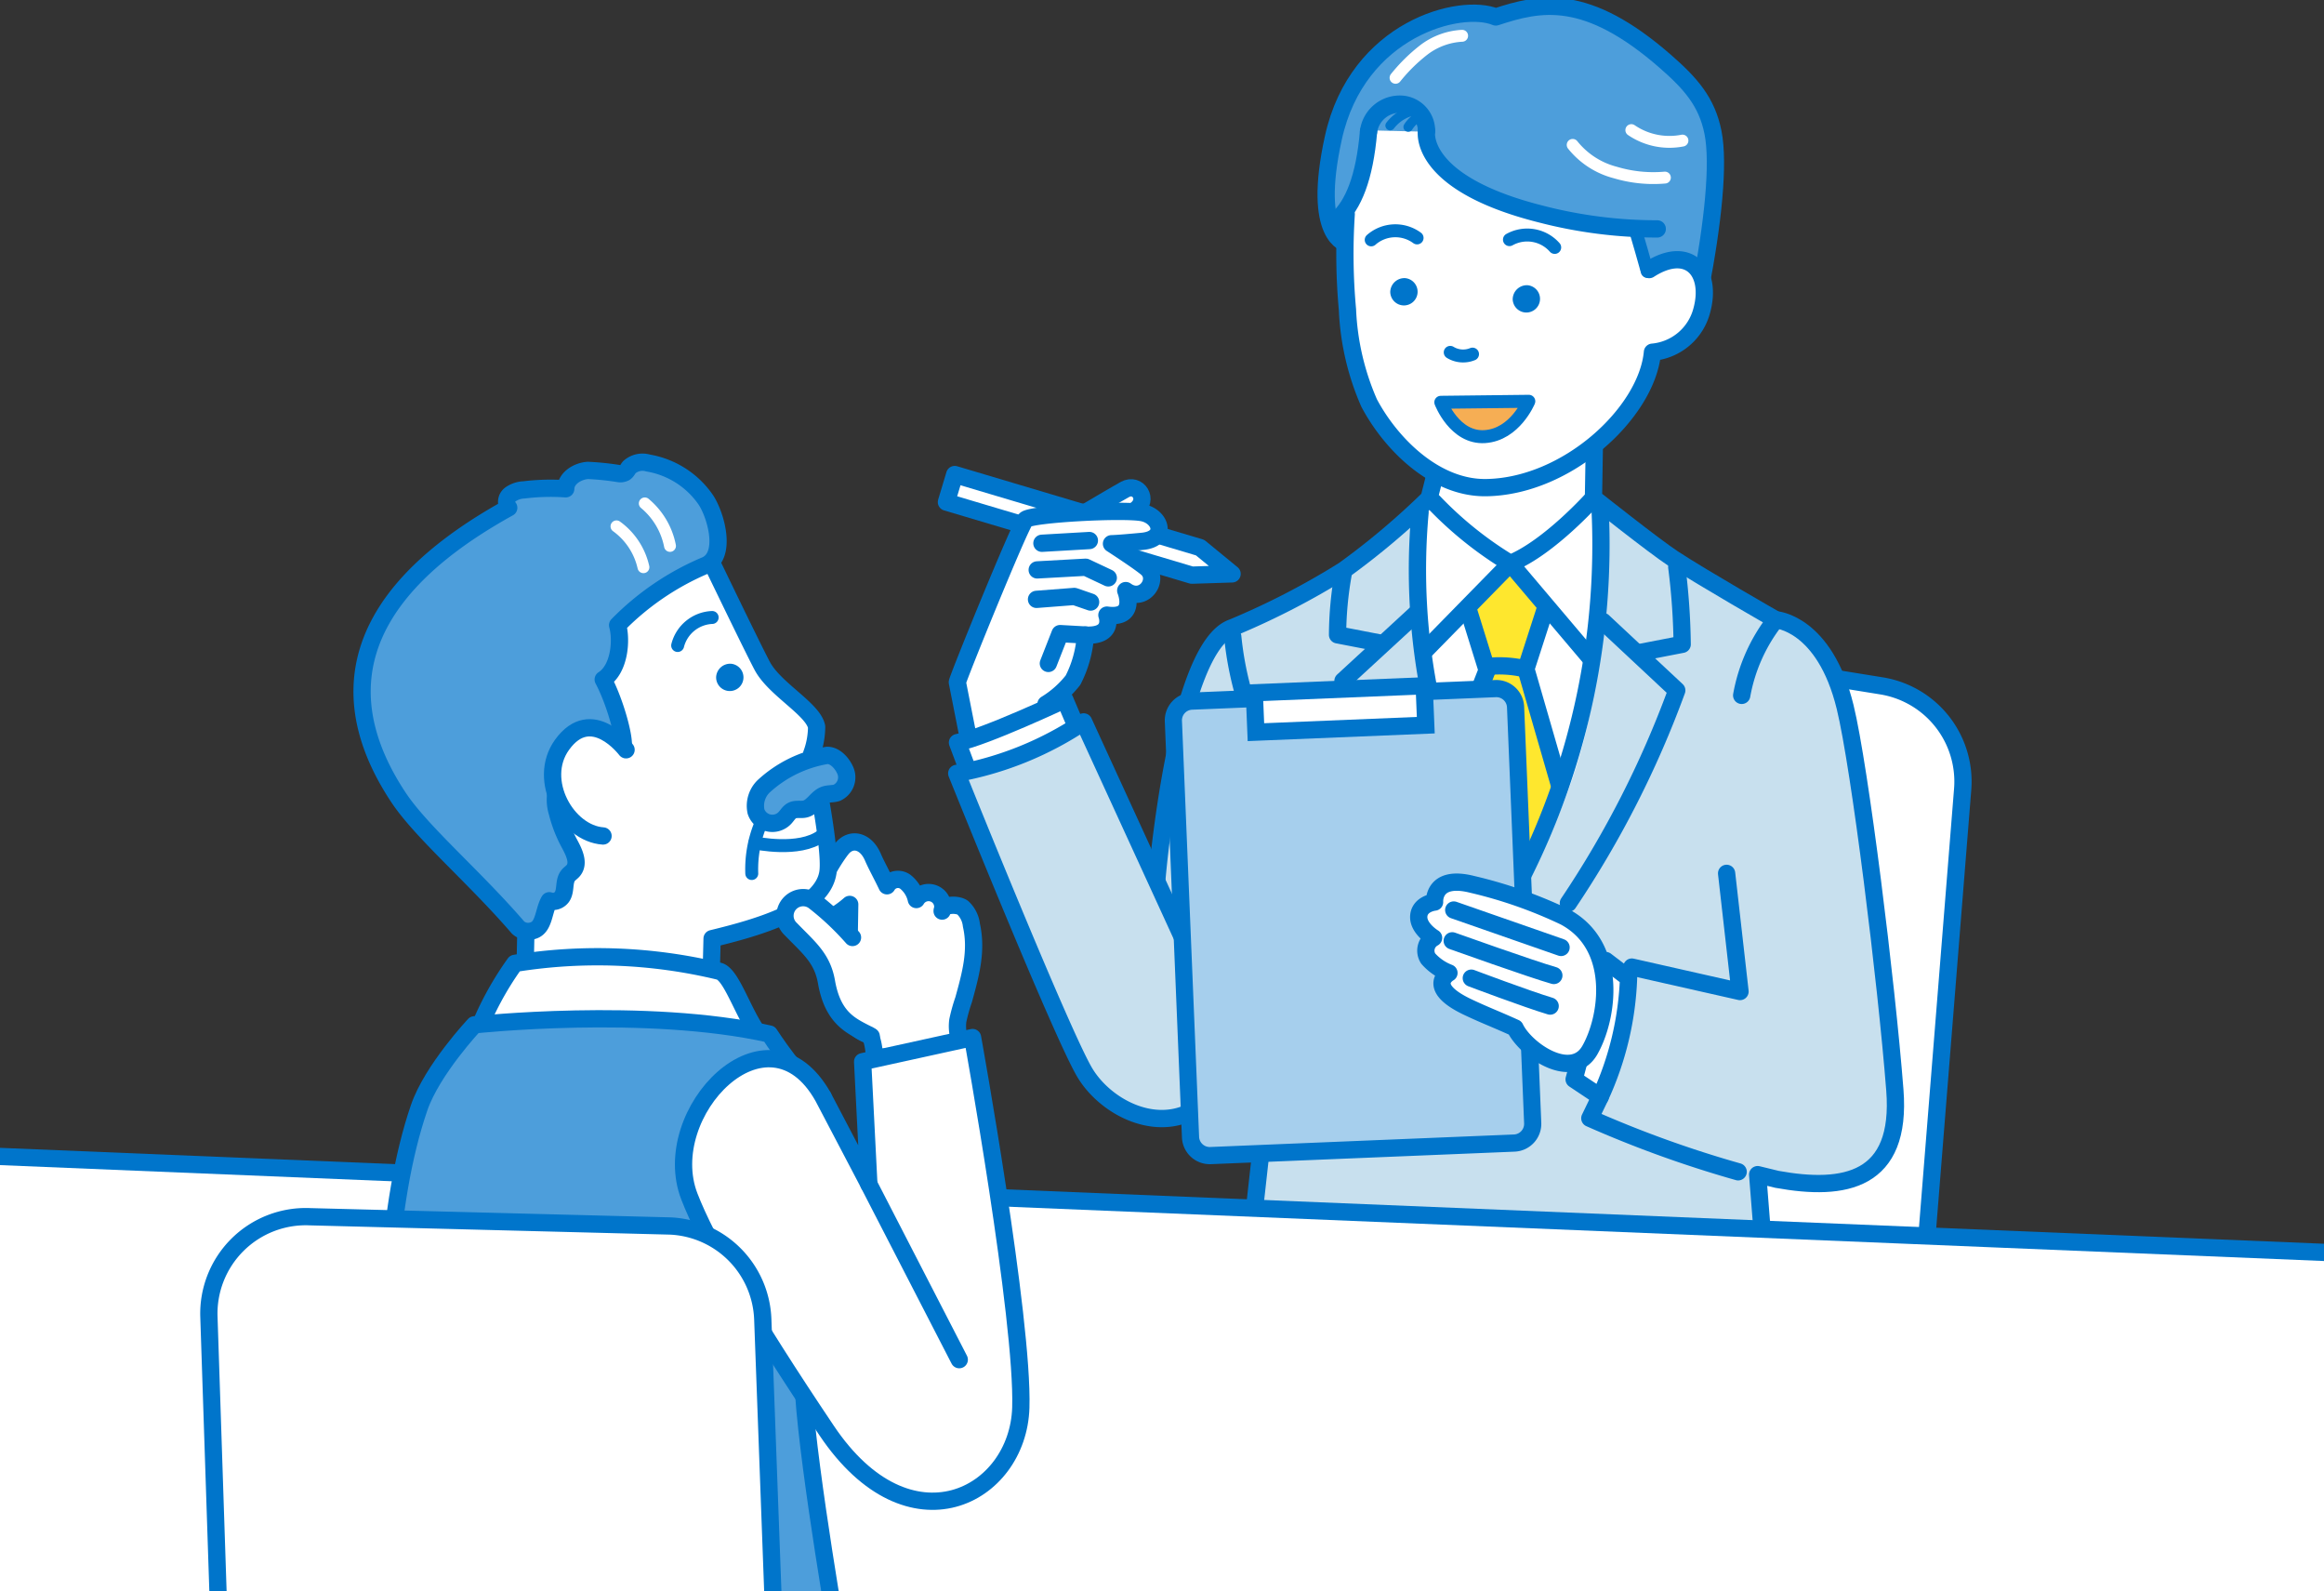<svg xmlns="http://www.w3.org/2000/svg" xmlns:xlink="http://www.w3.org/1999/xlink" width="187" height="128" viewBox="0 0 187 128"><rect x="0" y="0" width="187" height="128" fill="#333333" stroke="none"/><defs><style>.a,.e{fill:#fff;}.a{stroke:#707070;}.b,.f,.h,.k,.l,.n,.p,.r,.s{fill:none;}.c{clip-path:url(#a);}.d{clip-path:url(#b);}.f,.k,.l,.n,.p,.r,.s{stroke:#0075cb;}.f,.h,.k,.l,.n,.p,.r,.s{stroke-linecap:round;}.f,.h,.k,.l,.n,.p,.r{stroke-linejoin:round;}.f{stroke-width:1.389px;}.g{fill:#4d9edb;}.h{stroke:#fff;stroke-width:0.955px;}.i{fill:#fee72e;}.j{fill:#c8e0ee;}.k{stroke-width:1.391px;}.l{stroke-width:1.043px;}.m{fill:#0075cb;}.n{stroke-width:1.041px;}.o{fill:#f6ae54;}.p{stroke-width:0.767px;}.q{fill:#a6cfed;}.r{stroke-width:1.382px;}.s{stroke-miterlimit:10;stroke-width:1.383px;}</style><clipPath id="a"><rect class="a" width="187" height="128" transform="translate(282 866)"/></clipPath><clipPath id="b"><rect class="b" width="226.336" height="138.186"/></clipPath></defs><g class="c" transform="translate(-282 -866)"><g transform="translate(267.611 865.814)"><g class="d"><path class="e" d="M159.674,115.965l-35.318-5.71a7.8,7.8,0,0,1-6.533-8.326l3.616-45.2a7.8,7.8,0,0,1,9.024-7.082l35.318,5.711a7.8,7.8,0,0,1,6.533,8.325l-3.616,45.2a7.8,7.8,0,0,1-9.024,7.081"/><path class="f" d="M159.674,115.965l-35.318-5.71a7.8,7.8,0,0,1-6.533-8.326l3.616-45.2a7.8,7.8,0,0,1,9.024-7.082l35.318,5.711a7.8,7.8,0,0,1,6.533,8.325l-3.616,45.2A7.8,7.8,0,0,1,159.674,115.965Z"/><path class="e" d="M101.922,41.3s2.433-1.439,2.988-1.741c1.042-.567,1.97.812.871,1.637-.985.739-2.462,1.919-2.462,1.919Z"/><path class="f" d="M101.922,41.3s2.433-1.439,2.988-1.741c1.042-.567,1.97.812.871,1.637-.985.739-2.462,1.919-2.462,1.919Z"/><path class="e" d="M110.286,46.452,90.543,40.575l.667-2.217,19.743,5.878,2.576,2.113Z"/><path class="f" d="M110.286,46.452,90.543,40.575l.667-2.217,19.743,5.878,2.576,2.113Z"/><path class="e" d="M91.424,55.075c-.064-.1,5.026-12.624,5.479-13.089s7.914-.856,9.412-.559,2.053,2.108-.007,2.305-2.483.193-2.483.193,2.094,1.35,2.816,1.946c1.129.931-.243,2.867-1.67,1.822,0,0,.957,2.32-1.515,1.973,0,0,.649,1.732-1.726,1.607a9.218,9.218,0,0,1-1,3.623,8.139,8.139,0,0,1-2.178,1.937L99.6,60.548l-6.818,1.417Z"/><path class="f" d="M91.424,55.075c-.064-.1,5.026-12.624,5.479-13.089s7.914-.856,9.412-.559,2.053,2.108-.007,2.305-2.483.193-2.483.193,2.094,1.35,2.816,1.946c1.129.931-.243,2.867-1.67,1.822,0,0,.957,2.32-1.515,1.973,0,0,.649,1.732-1.726,1.607a9.218,9.218,0,0,1-1,3.623,8.139,8.139,0,0,1-2.178,1.937L99.6,60.548l-6.818,1.417Z"/><line class="f" y1="0.22" x2="3.82" transform="translate(98.226 43.667)"/><path class="f" d="M97.847,46.03l3.9-.215,1.82.856"/><path class="f" d="M97.791,48.4l3.044-.235,1.31.451"/><path class="f" d="M101.73,51.268l-2.043-.114-.942,2.4"/><path class="e" d="M102,61.026l-1.932-4.553s-4,1.517-8.693,3.863L93.72,64.89Z"/><path class="e" d="M100.962,58.57l-.895-2.1s-6.415,3.018-8.635,3.451l.812,2.166"/><path class="f" d="M100.962,58.57l-.895-2.1s-6.415,3.018-8.635,3.451l.812,2.166"/><path class="g" d="M152.218,10.828a36.242,36.242,0,0,1-.486,12.7l-29.17-4.075s-2.545-1.5-.886-8.345C123.8,2.327,132.586.177,134.747,1.551c-.1-.2,2.956-1.385,6.48-.6,2.274.5,4.381,2.265,7.168,4.182a8.421,8.421,0,0,1,3.823,5.7"/><path class="g" d="M122.766,19.784s-2.866-.433-1.088-8.511c1.942-8.824,10.276-10.9,13.07-9.722C138.332.368,142.02-.44,148.4,5.132c2.01,1.756,3.33,3.229,3.823,5.7.505,2.522,0,7.339-1.058,12.762"/><path class="f" d="M122.766,19.784s-2.866-.433-1.088-8.511c1.942-8.824,10.276-10.9,13.07-9.722C138.332.368,142.02-.44,148.4,5.132c2.01,1.756,3.33,3.229,3.823,5.7.505,2.522,0,7.339-1.058,12.762"/><path class="h" d="M140.934,11.841a6.463,6.463,0,0,0,3.443,2.225,10.67,10.67,0,0,0,3.977.406"/><path class="h" d="M145.653,10.652a5.442,5.442,0,0,0,4.114.843"/><path class="h" d="M132.039,3.065a5.559,5.559,0,0,0-3.071,1.127,13.62,13.62,0,0,0-2.287,2.253"/><path class="e" d="M142.328,36.259l.748,7.4-7.622,8.621-6.543-7.848,1.142-6.939Z"/><path class="e" d="M142.848,41.188a70.371,70.371,0,0,1-6.931,4.321,36.814,36.814,0,0,1-6.162-4.937,41.739,41.739,0,0,1-4.005,3.543s5.7,23.566,7.394,28.495a77.247,77.247,0,0,1,2.619,10.167s5.7-17.714,8.163-23.875,1.387-15.1,1.387-15.1-1.7-1.695-2.465-2.619"/><path class="i" d="M139.166,49.386l-3.3-3.489L132.5,49.124l1.548,4.972-4.972,12.583,6.631,15.213,4.755-13.256-3.29-14.631Z"/><path class="j" d="M143.134,41.021s.792,10.333-1.211,18.343A43.47,43.47,0,0,1,136,72.846a43.346,43.346,0,0,1-5.711-13.154c-1.559-7.421-2.637-14.326-1.559-18.639,0,0-3.186,2.643-5.906,5.064,0,0-7.461,4.366-8.847,4.674a62.091,62.091,0,0,1,2.686,12.424c.616,6.469-.417,24.579-.571,27.66s-2.818,28.407-2.818,28.407,11.091,1.232,15.4.616c4.463-.637,7.085-7.547,7.7-12.63,0,0,.323,11.782,2.895,13.135,2.926,1.541,18.824-.967,18.824-.967s-2.276-21.528-2.276-24.762c3.489.634,8.238,2.306,10.341-2.294,1.691-3.7-1.523-29.321-3.284-36.443a7.676,7.676,0,0,0-5.609-5.9l-8.341-5.1Z"/><path class="j" d="M113.541,50.683s-2.462,1.209-3.3,5.278c-.841,4.1-2.765,15.391-2.765,15.391l-5.895-13.093A25.078,25.078,0,0,1,91.374,62.4s7.175,19.18,10.348,24.148,9.305,4.58,11.288.2a57.772,57.772,0,0,0,3.7-9.548c2.038-7.444,1.9-21.4-3.173-26.512"/><path class="k" d="M129.959,37.987l-.577,2.279a60.077,60.077,0,0,1-6.853,5.777,60.97,60.97,0,0,1-8.988,4.64c-4.5,1.577-6.062,20.2-6.062,20.2"/><path class="f" d="M122.481,46.275a28.708,28.708,0,0,0-.466,4.977l3.379.654"/><path class="f" d="M128.424,49.458l-5.973,5.5s.679,4.556,6.13,12.3"/><path class="k" d="M128.652,41.4a51.284,51.284,0,0,0,6.053,29.186"/><path class="f" d="M149.311,45.805a53.71,53.71,0,0,1,.434,6.211l-3.379.654"/><path class="f" d="M143.374,50.177l5.935,5.545a79.658,79.658,0,0,1-8.721,17.116"/><path class="f" d="M143.134,41.021a59.3,59.3,0,0,1-6.161,29.454"/><path class="f" d="M142.607,40.239s-3.556,4-6.691,5.27a29.679,29.679,0,0,1-6.162-4.937"/><path class="f" d="M142.321,53.075l-6.405-7.566-6.985,7.131"/><path class="f" d="M138.746,49.124,137.171,54l2.708,9.367"/><path class="f" d="M137.171,54.005a9,9,0,0,0-3.044-.21"/><path class="f" d="M114.55,56.32a26.36,26.36,0,0,1-.969-4.922"/><path class="f" d="M142.677,35.98l-.07,4.26s4.883,3.879,6.424,4.888c2.422,1.585,8.238,4.909,8.238,4.909s3.928.226,5.589,7.024c1.186,4.849,3.323,22.129,4,30.815.574,7.339-4.036,8.17-9.489,7.177l-1.551-.378,1.451,18.263"/><path class="k" d="M111.336,79.517l-9.752-21.258a26.916,26.916,0,0,1-10.21,4.14S99.9,83.6,101.722,86.546c2.28,3.685,8.75,6.124,11.705-.69,1.878-4.33,3.183-8.191,3.183-8.191"/><path class="k" d="M132.5,49.124l1.548,4.972-2.986,7.611"/><path class="e" d="M144.852,34.321a24.161,24.161,0,0,0,2.5-5.773s3.55.048,3.95-4.228c.517-5.522-4.156-2.72-4.156-2.72l-.634-2.891s-15.137-.306-17.6-7.933l-4.138-.1s-1.2,3.1-2.1,6.221c0,0,.386,12.778,1.868,15.671s3.514,5.606,6.518,6.466c0,0,2.628.827,6.861-.575a18.982,18.982,0,0,0,6.926-4.142"/><path class="l" d="M145.938,18.6c.05.016,1,3.417,1,3.417"/><path class="f" d="M147.092,21.871c3.138-2.024,5.1.115,4.227,3.305a4.509,4.509,0,0,1-3.966,3.342c-.441,4.844-6.842,10.8-13.379,10.894-4.138.06-7.694-3.556-9.417-6.805a20.827,20.827,0,0,1-1.745-7.517,48.943,48.943,0,0,1-.1-7.676"/><path class="m" d="M126.256,23.644a1.1,1.1,0,1,0,1.191-1.085,1.141,1.141,0,0,0-1.191,1.085"/><path class="m" d="M136.107,24.215A1.1,1.1,0,1,0,137.3,23.13a1.141,1.141,0,0,0-1.191,1.085"/><path class="n" d="M128.414,19.324a2.946,2.946,0,0,0-3.691.157"/><path class="n" d="M139.488,20.089a2.947,2.947,0,0,0-3.642-.626"/><path class="n" d="M132.875,28.672a1.992,1.992,0,0,1-1.793-.141"/><path class="o" d="M130.322,32.547l7.083-.081s-1.112,2.682-3.542,2.842-3.541-2.761-3.541-2.761"/><path class="l" d="M130.322,32.547l7.083-.081s-1.112,2.682-3.542,2.842S130.322,32.547,130.322,32.547Z"/><path class="k" d="M124.508,10.772c-.321,3.752-1.234,5.9-2.487,7.04"/><path class="k" d="M147.738,18.6a37.161,37.161,0,0,1-9.349-1.192c-9.981-2.507-9.216-6.686-9.216-6.686"/><path class="k" d="M124.508,10.772a2.537,2.537,0,0,1,2.724-2.2,2.143,2.143,0,0,1,1.941,2.146"/><path class="p" d="M128.437,9.038a3.233,3.233,0,0,0-2.19,1.249"/><path class="p" d="M127.7,10.4a2.375,2.375,0,0,1,1.2-.972"/><path class="q" d="M111.795,93.143l24.439-1.007a1.548,1.548,0,0,0,1.483-1.611l-1.378-33.463a1.549,1.549,0,0,0-1.611-1.484l-24.439,1.007a1.548,1.548,0,0,0-1.484,1.611l1.379,33.463a1.548,1.548,0,0,0,1.611,1.484"/><path class="r" d="M111.795,93.143l24.439-1.007a1.548,1.548,0,0,0,1.483-1.611l-1.378-33.463a1.549,1.549,0,0,0-1.611-1.484l-24.439,1.007a1.548,1.548,0,0,0-1.484,1.611l1.379,33.463A1.548,1.548,0,0,0,111.795,93.143Z"/><rect class="e" width="13.679" height="3.171" transform="translate(115.316 55.915) rotate(-2.359)"/><rect class="s" width="13.679" height="3.171" transform="translate(115.316 55.915) rotate(-2.359)"/><path class="f" d="M145.693,77.979l8.706,1.967L153.32,70.44"/><path class="e" d="M145.43,78.855a24.926,24.926,0,0,1-2.279,9.556l-2.1-1.4,2.542-9.556Z"/><path class="f" d="M145.43,78.855a24.926,24.926,0,0,1-2.279,9.556l-2.1-1.4,2.542-9.556Z"/><path class="e" d="M140.286,73.932a36.577,36.577,0,0,0-7.454-2.61c-3.184-.8-3.01,1.428-3.01,1.428s-1.189.121-1.272,1.116,1.192,1.762,1.192,1.762a1.164,1.164,0,0,0-.434,1.665,4.221,4.221,0,0,0,1.67,1.158S129,79.543,132.5,81.2c1.457.688,2.106.907,3.8,1.674.846,1.775,4.563,4.32,6.015,1.788s2.381-8.374-2.026-10.726"/><path class="f" d="M140.286,73.932a36.577,36.577,0,0,0-7.454-2.61c-3.184-.8-3.01,1.428-3.01,1.428s-1.189.121-1.272,1.116,1.192,1.762,1.192,1.762a1.164,1.164,0,0,0-.434,1.665,4.221,4.221,0,0,0,1.67,1.158S129,79.543,132.5,81.2c1.457.688,2.106.907,3.8,1.674.846,1.775,4.563,4.32,6.015,1.788S144.693,76.284,140.286,73.932Z"/><path class="f" d="M132.777,78.87s4.465,1.684,6.346,2.247"/><path class="f" d="M131.241,75.867s6.473,2.311,8.178,2.789"/><path class="f" d="M131.363,73.389S137.53,75.536,140,76.4"/><path class="k" d="M143.151,88.411l-.836,1.73a90.154,90.154,0,0,0,11.933,4.305"/><path class="k" d="M157.269,50.036a13.772,13.772,0,0,0-2.735,6.086"/><line class="k" x1="0.431" y2="3.883" transform="translate(115.367 93.24)"/><line class="k" x1="1.063" y2="14.612" transform="translate(114.163 97.801)"/><path class="e" d="M209.449,132.224l-202.271.871V92.485l202.271,8.622Z"/><line class="f" x2="201.78" y2="8.325" transform="translate(7.177 92.917)"/><path class="e" d="M92.266,84.965a3.381,3.381,0,0,1-.806-2.683,13.8,13.8,0,0,1,.469-1.681c.56-2.028,1.086-3.931.626-5.983a2.276,2.276,0,0,0-.7-1.416c-.436-.316-1.641-.266-1.658.273a1.144,1.144,0,0,0-2.075-.929,2.5,2.5,0,0,0-.893-1.434,1.015,1.015,0,0,0-1.469.328c-.445-.934-.837-1.619-1.131-2.3-.6-1.392-1.8-1.575-2.513-.671-1.061,1.338-3.046,5.03-2.169,5.63s2.814-1.159,2.814-1.159l-.034,2.075s-1.5,2.789-1.089,3.878c.268.715.195,3.664,2.654,4.558.374.136.476,1.8.476,1.8Z"/><path class="f" d="M92.266,84.965a3.381,3.381,0,0,1-.806-2.683,13.8,13.8,0,0,1,.469-1.681c.56-2.028,1.086-3.931.626-5.983a2.276,2.276,0,0,0-.7-1.416c-.436-.316-1.641-.266-1.658.273a1.144,1.144,0,0,0-2.075-.929,2.5,2.5,0,0,0-.893-1.434,1.015,1.015,0,0,0-1.469.328c-.445-.934-.837-1.619-1.131-2.3-.6-1.392-1.8-1.575-2.513-.671-1.061,1.338-3.046,5.03-2.169,5.63s2.814-1.159,2.814-1.159l-.034,2.075s-1.5,2.789-1.089,3.878c.268.715.195,3.664,2.654,4.558.374.136.476,1.8.476,1.8Z"/><path class="e" d="M70.62,43.312s4.108,8.562,5.1,10.437,4.092,3.471,4.378,4.9a6.333,6.333,0,0,1-.4,2.18s1.608,7.521,1.31,9.534c-.441,2.979-5.68,4.445-9.321,5.328l-.152,6.167-14.893-2s-.1-22.844,3.4-30.376S70.62,43.312,70.62,43.312"/><path class="f" d="M70.62,43.312s4.108,8.562,5.1,10.437,4.092,3.471,4.378,4.9a6.333,6.333,0,0,1-.4,2.18s1.608,7.521,1.31,9.534c-.441,2.979-5.68,4.445-9.321,5.328l-.152,6.167-14.893-2s-.1-22.844,3.4-30.376S70.62,43.312,70.62,43.312Z"/><path class="m" d="M72.012,54.656a1.1,1.1,0,1,0,1.183-1.078,1.132,1.132,0,0,0-1.183,1.078"/><path class="n" d="M75.129,67.988s3.574.775,5.363-.567"/><path class="e" d="M52.678,83.559a25.286,25.286,0,0,1,3.141-5.878,41.752,41.752,0,0,1,16.414.627c1.316.295,2.442,5.448,4.514,6.206Z"/><path class="f" d="M52.678,83.559a25.286,25.286,0,0,1,3.141-5.878,41.752,41.752,0,0,1,16.414.627c1.316.295,2.442,5.448,4.514,6.206Z"/><path class="g" d="M75.82,63.454a2.192,2.192,0,0,0-.6,2.008,1.386,1.386,0,0,0,2.323.523c.195-.205.335-.476.589-.6.312-.156.691-.04,1.031-.119.64-.148.96-.921,1.58-1.14.314-.11.666-.063.983-.167a1.37,1.37,0,0,0,.657-1.845c-.264-.574-.827-1.184-1.447-1.163a9.883,9.883,0,0,0-5.119,2.5"/><path class="k" d="M75.82,63.454a2.192,2.192,0,0,0-.6,2.008,1.386,1.386,0,0,0,2.323.523c.195-.205.335-.476.589-.6.312-.156.691-.04,1.031-.119.64-.148.96-.921,1.58-1.14.314-.11.666-.063.983-.167a1.37,1.37,0,0,0,.657-1.845c-.264-.574-.827-1.184-1.447-1.163A9.883,9.883,0,0,0,75.82,63.454Z"/><path class="n" d="M75.568,66.533a9.5,9.5,0,0,0-.688,3.92"/><path class="n" d="M71.692,49.857a2.994,2.994,0,0,0-2.775,2.254"/><path class="g" d="M71.157,40.36a7.071,7.071,0,0,0-4.625-2.93,1.585,1.585,0,0,0-1.514.349c-.115.144-.19.329-.345.427a.792.792,0,0,1-.462.081,21.816,21.816,0,0,0-2.523-.26c-.845.06-1.763.631-1.778,1.478a17.622,17.622,0,0,0-3.367.089,1.994,1.994,0,0,0-1.11.384.745.745,0,0,0-.109,1.053c-14.386,7.948-13.28,16.656-8.873,23.3,1.856,2.8,6.085,6.365,9.62,10.466a1.2,1.2,0,0,0,1.208.247c.913-.26.828-1.582,1.308-2.4a.886.886,0,0,0,1.016-.307c.348-.495.12-1.249.5-1.721.119-.148.286-.25.409-.394.508-.593.071-1.483-.3-2.169a10.764,10.764,0,0,1-.978-2.5,3.469,3.469,0,0,1-.093-1.7,3.281,3.281,0,0,1,.672-1.209A8.063,8.063,0,0,1,62.676,60.4c.347-.161,1.566.335,1.8.03.328-.433-.542-3.7-1.549-5.584,1.313-.836,1.5-3.158,1.158-4.369A21.711,21.711,0,0,1,71.074,45.7c1.9-.705.909-4.138.083-5.338"/><path class="f" d="M71.157,40.36a7.071,7.071,0,0,0-4.625-2.93,1.585,1.585,0,0,0-1.514.349c-.115.144-.19.329-.345.427a.792.792,0,0,1-.462.081,21.816,21.816,0,0,0-2.523-.26c-.845.06-1.763.631-1.778,1.478a17.622,17.622,0,0,0-3.367.089,1.994,1.994,0,0,0-1.11.384.745.745,0,0,0-.109,1.053c-14.386,7.948-13.28,16.656-8.873,23.3,1.856,2.8,6.085,6.365,9.62,10.466a1.2,1.2,0,0,0,1.208.247c.913-.26.828-1.582,1.308-2.4a.886.886,0,0,0,1.016-.307c.348-.495.12-1.249.5-1.721.119-.148.286-.25.409-.394.508-.593.071-1.483-.3-2.169a10.764,10.764,0,0,1-.978-2.5,3.469,3.469,0,0,1-.093-1.7,3.281,3.281,0,0,1,.672-1.209A8.063,8.063,0,0,1,62.676,60.4c.347-.161,1.566.335,1.8.03.328-.433-.542-3.7-1.549-5.584,1.313-.836,1.5-3.158,1.158-4.369A21.711,21.711,0,0,1,71.074,45.7C72.979,44.993,71.983,41.56,71.157,40.36Z"/><path class="e" d="M64.765,60.5s-2.775-3.7-5.153-.4c-2.056,2.855.4,7.135,3.3,7.333"/><path class="k" d="M64.765,60.5s-2.775-3.7-5.153-.4c-2.056,2.855.4,7.135,3.3,7.333"/><path class="h" d="M66.272,40.68A5.933,5.933,0,0,1,68.3,44.1"/><path class="h" d="M63.994,42.527a5.556,5.556,0,0,1,2.169,3.286"/><path class="g" d="M47.073,133.516S42.77,104.88,48.112,89.3c1.051-3.066,4.451-6.677,4.451-6.677s13.8-1.484,23.74.742c0,0,2.383,3.719,4.312,5.055,0,0-2,17.4-1.555,23.926s2.881,20.427,2.881,20.427Z"/><path class="f" d="M47.073,133.516S42.77,104.88,48.112,89.3c1.051-3.066,4.451-6.677,4.451-6.677s13.8-1.484,23.74.742c0,0,2.383,3.719,4.312,5.055,0,0-2,17.4-1.555,23.926s2.881,20.427,2.881,20.427Z"/><path class="e" d="M84.492,83.549c-1.352-.757-3.041-1.193-3.6-4.373-.335-1.917-1.4-2.73-2.862-4.241a1.461,1.461,0,0,1,1.855-2.253,22.487,22.487,0,0,1,3.1,2.917"/><path class="f" d="M84.492,83.549c-1.352-.757-3.041-1.193-3.6-4.373-.335-1.917-1.4-2.73-2.862-4.241a1.461,1.461,0,0,1,1.855-2.253,22.487,22.487,0,0,1,3.1,2.917"/><path class="e" d="M84.3,95.437l-.5-9.847,8.845-1.942s4.1,22.652,3.883,29.771-8.965,11.754-15.621,1.847c-6.119-9.106-9.648-15.206-11.049-18.834-2.6-6.729,6.286-15.967,10.761-8.011Z"/><path class="f" d="M84.3,95.437l-.5-9.847,8.845-1.942s4.1,22.652,3.883,29.771-8.965,11.754-15.621,1.847c-6.119-9.106-9.648-15.206-11.049-18.834-2.6-6.729,6.286-15.967,10.761-8.011Z"/><line class="k" x1="7.277" y1="14.121" transform="translate(84.298 95.438)"/><path class="e" d="M32.149,134.872,31.2,106.145a7.8,7.8,0,0,1,8.139-8.083l28.969.745a7.8,7.8,0,0,1,7.458,7.508l1.01,27.419Z"/><path class="f" d="M32.149,134.872,31.2,106.145a7.8,7.8,0,0,1,8.139-8.083l28.969.745a7.8,7.8,0,0,1,7.458,7.508l1.01,27.419Z"/><rect class="e" width="226.336" height="7.612" transform="translate(0 130.574)"/></g></g></g></svg>